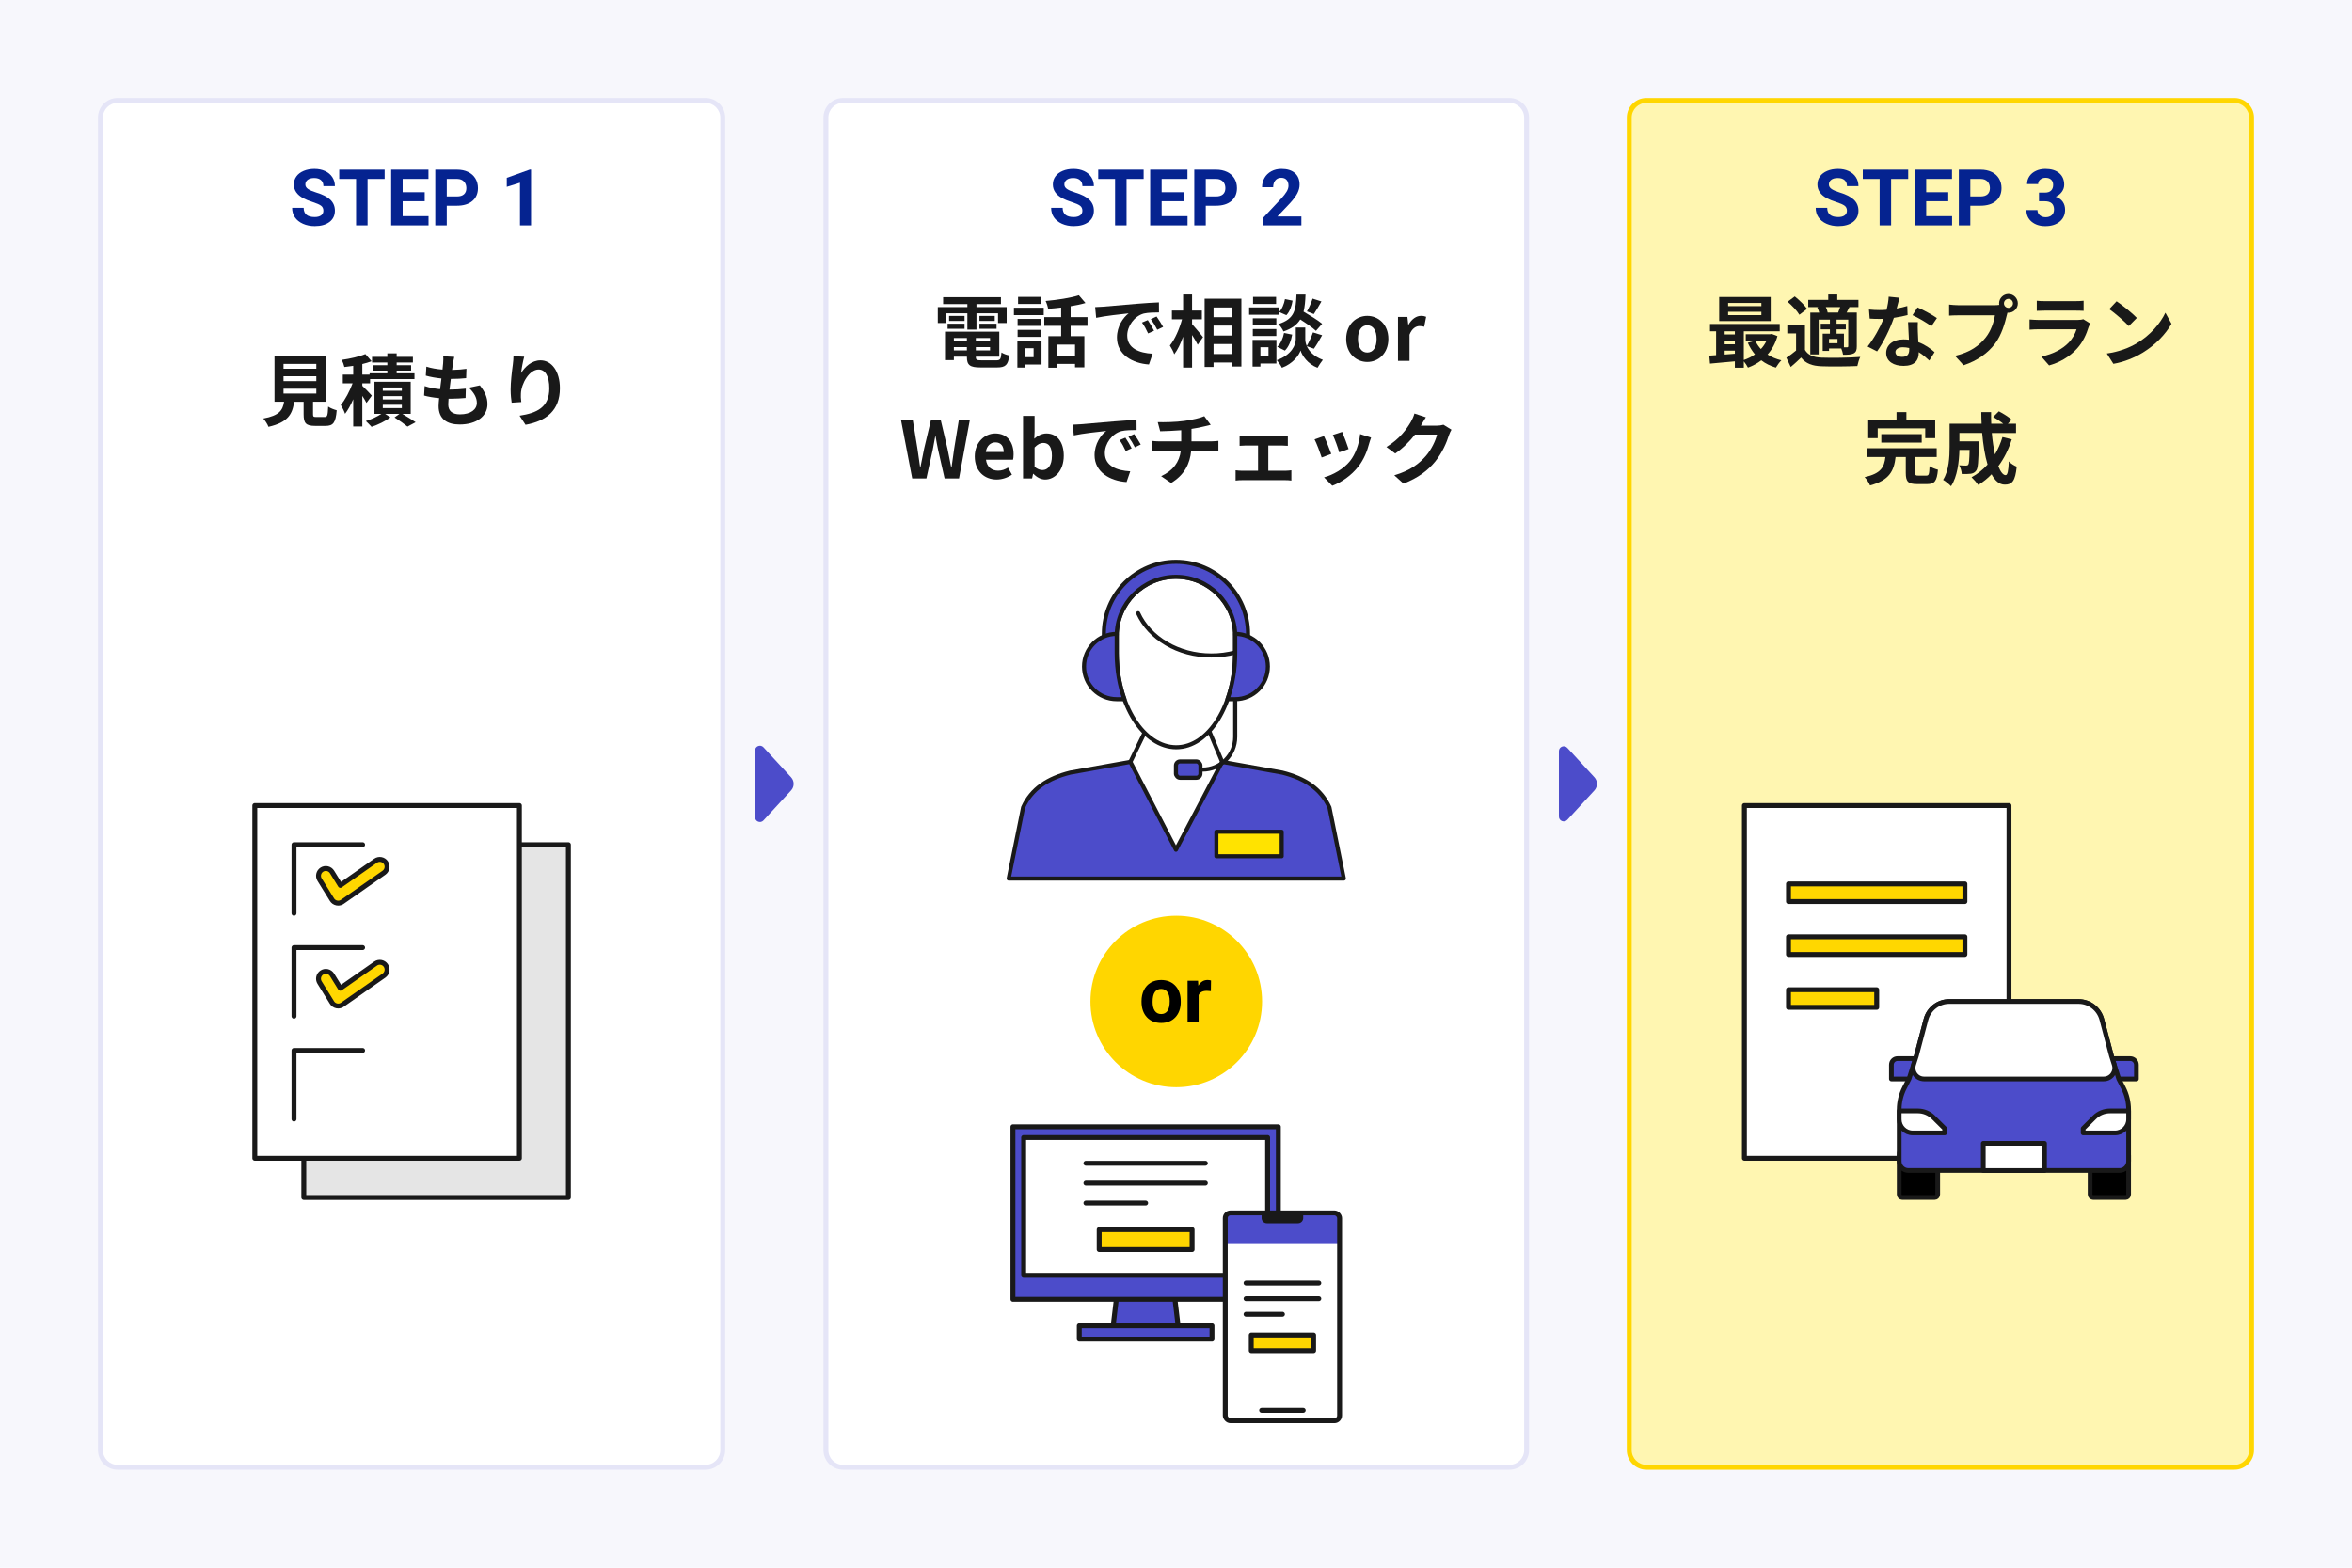 <?xml version="1.0" encoding="UTF-8"?><svg id="_レイヤー_2" xmlns="http://www.w3.org/2000/svg" width="480" height="320" viewBox="0 0 480 320"><defs><style>.cls-1,.cls-2,.cls-3,.cls-4,.cls-5,.cls-6{fill:#fff;}.cls-2,.cls-7,.cls-8,.cls-9,.cls-10,.cls-3,.cls-11,.cls-12,.cls-13,.cls-4,.cls-14,.cls-15,.cls-5,.cls-16,.cls-6,.cls-17,.cls-18{stroke:#191919;stroke-linecap:round;}.cls-2,.cls-7,.cls-8,.cls-9,.cls-10,.cls-3,.cls-11,.cls-12,.cls-4,.cls-14,.cls-15,.cls-5,.cls-16,.cls-6,.cls-17,.cls-18{stroke-linejoin:round;}.cls-19{fill:#e5e5f7;}.cls-20,.cls-10,.cls-15,.cls-17{fill:#4c4cca;}.cls-7,.cls-3,.cls-11{stroke-width:1px;}.cls-7,.cls-18{fill:gold;}.cls-21{fill:#f7f7fc;}.cls-8,.cls-9,.cls-6,.cls-17{stroke-width:.833px;}.cls-8,.cls-13,.cls-14,.cls-22{fill:none;}.cls-23{fill:#052390;}.cls-9{fill:#ffe300;}.cls-10,.cls-12,.cls-4{stroke-width:.96px;}.cls-11{fill:#e5e5e5;}.cls-24,.cls-16{fill:#ffd600;}.cls-25{fill:#fff6b1;}.cls-13{stroke-miterlimit:10;}.cls-26{fill:#191919;}.cls-5{stroke-width:1px;}.cls-18{stroke-width:1px;}</style></defs><g id="_レイヤー_12"><g><rect class="cls-21" width="480" height="320"/><g><rect class="cls-25" x="332.5" y="20.5" width="127" height="279" rx="3.5" ry="3.5"/><path class="cls-24" d="M456,21c1.654,0,3,1.346,3,3V296c0,1.654-1.346,3-3,3h-120c-1.654,0-3-1.346-3-3V24c0-1.654,1.346-3,3-3h120m0-1h-120c-2.209,0-4,1.791-4,4V296c0,2.209,1.791,4,4,4h120c2.209,0,4-1.791,4-4V24c0-2.209-1.791-4-4-4h0Z"/></g><g><rect class="cls-1" x="20.5" y="20.5" width="127" height="279" rx="3.5" ry="3.5"/><path class="cls-19" d="M144,21c1.654,0,3,1.346,3,3V296c0,1.654-1.346,3-3,3H24c-1.654,0-3-1.346-3-3V24c0-1.654,1.346-3,3-3h120m0-1H24c-2.209,0-4,1.791-4,4V296c0,2.209,1.791,4,4,4h120c2.209,0,4-1.791,4-4V24c0-2.209-1.791-4-4-4h0Z"/></g><g><rect class="cls-1" x="168.554" y="20.5" width="143" height="279" rx="3.5" ry="3.5"/><path class="cls-19" d="M308.054,21c1.654,0,3,1.346,3,3V296c0,1.654-1.346,3-3,3H172.054c-1.654,0-3-1.346-3-3V24c0-1.654,1.346-3,3-3h136m0-1H172.054c-2.209,0-4,1.791-4,4V296c0,2.209,1.791,4,4,4h136c2.209,0,4-1.791,4-4V24c0-2.209-1.791-4-4-4h0Z"/></g><g><path class="cls-26" d="M193.068,65.93h-1.681v-3.249h6.035v-.608h-4.946v-1.408h11.797v1.408h-4.994v.608h6.163v3.249h-1.761v-1.984h-4.402v3.329h-1.856v-3.329h-4.354v1.984Zm10.26,7.619c.8,0,.944-.24,1.057-1.601,.384,.272,1.104,.513,1.584,.608-.224,1.921-.736,2.449-2.48,2.449h-3.361c-2.193,0-2.801-.465-2.801-2.146v-.048h-2.657v.704h-1.809v-5.81h11.077v5.105h-4.786v.048c0,.593,.176,.688,1.152,.688h3.025Zm-9.94-7.475h3.458v1.04h-3.458v-1.04Zm3.458-.561h-3.153v-1.024h3.153v1.024Zm-2.177,3.474v.704h2.657v-.704h-2.657Zm2.657,2.545v-.688h-2.657v.688h2.657Zm4.722-2.545h-2.897v.704h2.897v-.704Zm0,2.545v-.688h-2.897v.688h2.897Zm.96-7.043v1.024h-3.121v-1.024h3.121Zm-3.121,1.585h3.489v1.04h-3.489v-1.04Z"/><path class="cls-26" d="M206.923,62.809h6.083v1.505h-6.083v-1.505Zm5.635,11.604h-3.33v.625h-1.601v-5.459h4.931v4.834Zm-.08-7.891h-4.802v-1.425h4.802v1.425Zm-4.802,.8h4.802v1.44h-4.802v-1.44Zm4.818-5.282h-4.722v-1.44h4.722v1.44Zm-3.265,9.044v1.825h1.712v-1.825h-1.712Zm9.268-4.578v2.113h2.801v6.37h-1.905v-.704h-3.633v.769h-1.809v-6.435h2.609v-2.113h-3.441v-1.776h3.441v-1.953c-.896,.112-1.809,.192-2.657,.257-.064-.465-.304-1.185-.512-1.601,2.401-.209,5.09-.625,6.787-1.169l1.345,1.585c-.913,.271-1.937,.479-3.025,.656v2.225h3.441v1.776h-3.441Zm.896,3.826h-3.633v2.24h3.633v-2.24Z"/><path class="cls-26" d="M225.068,62.601c1.344-.112,3.986-.353,6.915-.592,1.649-.145,3.394-.24,4.53-.288l.016,2.049c-.864,.016-2.241,.016-3.089,.224-1.937,.513-3.394,2.577-3.394,4.481,0,2.642,2.465,3.586,5.186,3.729l-.752,2.193c-3.361-.225-6.53-2.017-6.53-5.49,0-2.305,1.296-4.13,2.385-4.946-1.505,.16-4.77,.513-6.627,.913l-.208-2.193c.641-.016,1.265-.048,1.569-.08Zm10.452,4.914l-1.216,.544c-.4-.88-.736-1.504-1.249-2.225l1.184-.496c.4,.576,.977,1.553,1.281,2.177Zm1.857-.784l-1.201,.576c-.432-.864-.8-1.457-1.313-2.161l1.168-.544c.4,.561,1.009,1.505,1.345,2.129Z"/><path class="cls-26" d="M243.277,66.154c.56,.608,1.92,2.257,2.241,2.657l-1.088,1.553c-.24-.513-.705-1.265-1.152-1.985v6.659h-1.825v-6.323c-.513,1.409-1.121,2.722-1.809,3.602-.176-.544-.593-1.313-.896-1.793,1.04-1.264,1.969-3.441,2.481-5.346h-2.065v-1.793h2.289v-3.281h1.825v3.281h2v1.793h-2v.977Zm10.068-5.187v13.846h-1.921v-.816h-3.761v.912h-1.825v-13.941h7.507Zm-5.682,1.793v1.984h3.761v-1.984h-3.761Zm0,3.697v2.033h3.761v-2.033h-3.761Zm3.761,5.811v-2.049h-3.761v2.049h3.761Z"/><path class="cls-26" d="M261.006,64.249h-6.083v-1.504h6.083v1.504Zm-.512,9.956h-3.265v.625h-1.601v-5.459h4.866v4.834Zm-.016-7.779h-4.802v-1.456h4.802v1.456Zm-4.802,.736h4.802v1.425h-4.802v-1.425Zm4.754-5.122h-4.706v-1.44h4.706v1.44Zm-3.201,8.836v1.841h1.648v-1.841h-1.648Zm9.459-.224c.433,.976,1.393,2.097,3.281,2.801-.336,.432-.832,1.152-1.088,1.616-2.017-.752-3.169-2.528-3.458-3.521-.32,.993-1.601,2.722-3.81,3.521-.192-.432-.705-1.168-1.041-1.553,3.058-1.072,3.874-3.169,3.874-4.241v-2.417h1.937v2.417c0,.353,.08,.832,.304,1.345,.448-.769,.977-1.921,1.265-2.77l1.873,.576c-.561,1.009-1.185,2.065-1.681,2.753l-1.457-.527Zm-6.034,.128c.704-.608,1.185-1.729,1.393-2.817l1.665,.336c-.208,1.232-.704,2.497-1.489,3.266l-1.568-.784Zm7.907-3.25c-.672-.64-1.985-1.553-3.201-2.32-.656,1.057-1.697,1.856-3.426,2.449-.192-.465-.656-1.169-1.056-1.505,3.33-1.041,3.585-2.865,3.713-6.034h1.841c-.048,1.328-.144,2.48-.4,3.489,1.313,.768,2.93,1.761,3.794,2.48l-1.265,1.44Zm-4.77-6.162c-.16,1.057-.576,2.241-1.264,2.961l-1.489-.64c.593-.576,1.024-1.649,1.201-2.642l1.552,.32Zm5.89,.16c-.528,.929-1.104,1.904-1.552,2.577l-1.409-.544c.416-.705,.912-1.825,1.152-2.609l1.809,.576Z"/><path class="cls-26" d="M274.731,69.18c0-2.978,2.065-4.706,4.306-4.706s4.306,1.729,4.306,4.706-2.065,4.705-4.306,4.705-4.306-1.729-4.306-4.705Zm6.21,0c0-1.681-.688-2.785-1.905-2.785s-1.905,1.104-1.905,2.785c0,1.696,.688,2.785,1.905,2.785s1.905-1.089,1.905-2.785Z"/><path class="cls-26" d="M285.307,64.697h1.921l.176,1.585h.048c.656-1.169,1.616-1.809,2.545-1.809,.496,0,.784,.08,1.056,.191l-.4,2.033c-.32-.096-.576-.144-.944-.144-.705,0-1.553,.464-2.049,1.761v5.346h-2.354v-8.964Z"/><path class="cls-26" d="M183.891,85.801h2.401l.944,5.794c.176,1.248,.368,2.497,.544,3.777h.064c.24-1.28,.496-2.545,.752-3.777l1.376-5.794h2.033l1.361,5.794c.256,1.217,.496,2.497,.752,3.777h.08c.176-1.28,.352-2.545,.528-3.777l.945-5.794h2.24l-2.192,11.86h-2.945l-1.329-5.858c-.192-.929-.368-1.841-.512-2.753h-.064c-.16,.912-.32,1.824-.512,2.753l-1.297,5.858h-2.896l-2.273-11.86Z"/><path class="cls-26" d="M198.931,93.18c0-2.897,2.049-4.706,4.178-4.706,2.465,0,3.746,1.809,3.746,4.273,0,.448-.048,.881-.112,1.089h-5.522c.192,1.473,1.152,2.24,2.481,2.24,.736,0,1.376-.224,2.017-.624l.8,1.44c-.88,.608-2.017,.992-3.121,.992-2.513,0-4.466-1.744-4.466-4.705Zm5.906-.913c0-1.2-.544-1.969-1.696-1.969-.944,0-1.777,.673-1.953,1.969h3.649Z"/><path class="cls-26" d="M210.9,96.717h-.064l-.208,.944h-1.841v-12.773h2.353v3.218l-.063,1.44c.704-.641,1.601-1.072,2.48-1.072,2.209,0,3.538,1.809,3.538,4.546,0,3.089-1.84,4.865-3.81,4.865-.8,0-1.665-.416-2.385-1.168Zm3.777-3.649c0-1.713-.544-2.657-1.777-2.657-.608,0-1.152,.304-1.761,.929v3.938c.561,.496,1.137,.672,1.617,.672,1.088,0,1.92-.928,1.92-2.881Z"/><path class="cls-26" d="M220.5,86.601c1.344-.112,3.986-.353,6.915-.592,1.649-.145,3.394-.24,4.53-.288l.016,2.049c-.864,.016-2.241,.016-3.089,.224-1.937,.513-3.394,2.577-3.394,4.481,0,2.642,2.465,3.586,5.186,3.729l-.752,2.193c-3.361-.225-6.53-2.017-6.53-5.49,0-2.305,1.296-4.13,2.385-4.946-1.505,.16-4.77,.513-6.627,.913l-.208-2.193c.641-.016,1.265-.048,1.569-.08Zm10.452,4.914l-1.216,.544c-.4-.88-.736-1.504-1.249-2.225l1.184-.496c.4,.576,.977,1.553,1.281,2.177Zm1.857-.784l-1.201,.576c-.432-.864-.8-1.457-1.313-2.161l1.168-.544c.4,.561,1.009,1.505,1.345,2.129Z"/><path class="cls-26" d="M241.734,85.912c1.601-.224,3.233-.592,4.034-.96l1.313,1.761c-.544,.128-.961,.24-1.233,.304-.784,.208-1.729,.385-2.689,.528v2.545h4.034c.352,0,1.104-.063,1.457-.096v2.064c-.432-.032-.977-.063-1.409-.063h-4.146c-.24,2.688-1.393,4.962-4.098,6.595l-2.033-1.393c2.433-1.121,3.713-2.833,4.018-5.202h-4.402c-.497,0-1.088,.031-1.504,.063v-2.064c.432,.048,.976,.096,1.473,.096h4.514v-2.272c-1.537,.128-3.218,.176-4.29,.208l-.496-1.856c1.217,.031,3.697,0,5.458-.257Z"/><path class="cls-26" d="M254.245,89.065h7.331c.384,0,.864-.032,1.249-.08v2.018c-.4-.032-.88-.064-1.249-.064h-2.737v5.154h3.489c.433,0,.881-.064,1.217-.097v2.098c-.352-.064-.944-.08-1.217-.08h-8.852c-.384,0-.88,.016-1.313,.08v-2.098c.417,.049,.913,.097,1.313,.097h3.266v-5.154h-2.497c-.336,0-.912,.032-1.265,.064v-2.018c.353,.064,.913,.08,1.265,.08Z"/><path class="cls-26" d="M271.685,92.651l-1.953,.736c-.272-.864-1.072-2.993-1.457-3.698l1.921-.688c.4,.816,1.168,2.753,1.488,3.649Zm7.747-2.161c-.416,1.616-1.088,3.281-2.177,4.689-1.488,1.921-3.489,3.266-5.362,3.97l-1.681-1.712c1.761-.465,3.986-1.681,5.314-3.346,1.088-1.36,1.856-3.489,2.049-5.49l2.241,.72c-.192,.513-.289,.849-.385,1.169Zm-4.209,1.169l-1.92,.672c-.192-.784-.896-2.721-1.297-3.554l1.905-.624c.304,.688,1.088,2.77,1.313,3.506Z"/><path class="cls-26" d="M290.022,86.809c-.016,.032-.032,.048-.048,.08h3.217c.497,0,1.024-.08,1.393-.192l1.633,1.009c-.176,.304-.4,.752-.528,1.152-.432,1.425-1.344,3.554-2.785,5.347-1.521,1.856-3.458,3.329-6.466,4.514l-1.889-1.697c3.281-.976,5.058-2.368,6.45-3.953,1.089-1.249,2.017-3.169,2.273-4.37h-4.498c-1.073,1.393-2.465,2.802-4.034,3.874l-1.792-1.329c2.801-1.712,4.194-3.777,4.994-5.153,.24-.4,.576-1.137,.72-1.681l2.337,.768c-.368,.561-.784,1.281-.977,1.633Z"/></g><g><path class="cls-23" d="M65.996,43.016c0-.442-.156-.782-.469-1.02-.313-.237-.875-.487-1.688-.75-.813-.263-1.456-.522-1.93-.777-1.292-.698-1.938-1.638-1.938-2.82,0-.614,.173-1.163,.52-1.645,.347-.481,.844-.858,1.492-1.129,.648-.271,1.376-.406,2.184-.406,.813,0,1.536,.147,2.172,.441,.636,.294,1.129,.71,1.48,1.246,.352,.537,.527,1.146,.527,1.828h-2.344c0-.521-.164-.926-.492-1.215s-.789-.434-1.383-.434c-.573,0-1.019,.121-1.336,.363s-.477,.562-.477,.957c0,.37,.187,.68,.559,.93s.921,.484,1.645,.703c1.333,.401,2.305,.898,2.914,1.492s.914,1.333,.914,2.219c0,.984-.372,1.757-1.117,2.316-.745,.56-1.747,.84-3.008,.84-.875,0-1.672-.16-2.391-.48s-1.267-.759-1.645-1.316c-.378-.557-.566-1.203-.566-1.938h2.352c0,1.255,.75,1.883,2.25,1.883,.558,0,.992-.113,1.305-.34s.469-.543,.469-.949Z"/><path class="cls-23" d="M78.496,36.523h-3.484v9.477h-2.344v-9.477h-3.438v-1.898h9.266v1.898Z"/><path class="cls-23" d="M86.676,41.07h-4.5v3.047h5.281v1.883h-7.625v-11.375h7.609v1.898h-5.266v2.711h4.5v1.836Z"/><path class="cls-23" d="M91.176,41.992v4.008h-2.344v-11.375h4.438c.854,0,1.605,.156,2.254,.469s1.147,.757,1.496,1.332c.349,.576,.523,1.23,.523,1.965,0,1.115-.382,1.994-1.145,2.637-.763,.644-1.819,.965-3.168,.965h-2.055Zm0-1.898h2.094c.62,0,1.093-.146,1.418-.438,.325-.292,.488-.708,.488-1.25,0-.557-.164-1.008-.492-1.352s-.781-.521-1.359-.531h-2.148v3.57Z"/><path class="cls-23" d="M108.379,46h-2.258v-8.703l-2.695,.836v-1.836l4.711-1.688h.242v11.391Z"/></g><g><path class="cls-23" d="M220.894,43.016c0-.442-.156-.782-.469-1.02-.313-.237-.875-.487-1.688-.75-.813-.263-1.456-.522-1.93-.777-1.292-.698-1.938-1.638-1.938-2.82,0-.614,.173-1.163,.52-1.645,.347-.481,.844-.858,1.492-1.129,.648-.271,1.376-.406,2.184-.406,.813,0,1.536,.147,2.172,.441,.636,.294,1.129,.71,1.48,1.246,.352,.537,.527,1.146,.527,1.828h-2.344c0-.521-.164-.926-.492-1.215s-.789-.434-1.383-.434c-.573,0-1.019,.121-1.336,.363s-.477,.562-.477,.957c0,.37,.187,.68,.559,.93s.921,.484,1.645,.703c1.333,.401,2.305,.898,2.914,1.492s.914,1.333,.914,2.219c0,.984-.372,1.757-1.117,2.316-.745,.56-1.747,.84-3.008,.84-.875,0-1.672-.16-2.391-.48s-1.267-.759-1.645-1.316c-.378-.557-.566-1.203-.566-1.938h2.352c0,1.255,.75,1.883,2.25,1.883,.558,0,.992-.113,1.305-.34s.469-.543,.469-.949Z"/><path class="cls-23" d="M233.394,36.523h-3.484v9.477h-2.344v-9.477h-3.438v-1.898h9.266v1.898Z"/><path class="cls-23" d="M241.574,41.07h-4.5v3.047h5.281v1.883h-7.625v-11.375h7.609v1.898h-5.266v2.711h4.5v1.836Z"/><path class="cls-23" d="M246.074,41.992v4.008h-2.344v-11.375h4.438c.854,0,1.605,.156,2.254,.469s1.147,.757,1.496,1.332c.349,.576,.523,1.23,.523,1.965,0,1.115-.382,1.994-1.145,2.637-.763,.644-1.819,.965-3.168,.965h-2.055Zm0-1.898h2.094c.62,0,1.093-.146,1.418-.438,.325-.292,.488-.708,.488-1.25,0-.557-.164-1.008-.492-1.352s-.781-.521-1.359-.531h-2.148v3.57Z"/><path class="cls-23" d="M265.59,46h-7.797v-1.547l3.68-3.922c.505-.552,.879-1.034,1.121-1.445,.242-.411,.363-.802,.363-1.172,0-.505-.128-.902-.383-1.191s-.62-.434-1.094-.434c-.511,0-.913,.176-1.207,.527s-.441,.814-.441,1.387h-2.266c0-.692,.165-1.325,.496-1.898,.331-.573,.798-1.022,1.402-1.348,.604-.325,1.289-.488,2.055-.488,1.172,0,2.082,.281,2.73,.844s.973,1.357,.973,2.383c0,.563-.146,1.136-.438,1.719-.292,.583-.792,1.263-1.5,2.039l-2.586,2.727h4.891v1.82Z"/></g><g><path class="cls-23" d="M376.926,43.016c0-.442-.156-.782-.469-1.02-.313-.237-.875-.487-1.688-.75-.813-.263-1.456-.522-1.93-.777-1.292-.698-1.938-1.638-1.938-2.82,0-.614,.173-1.163,.52-1.645,.347-.481,.844-.858,1.492-1.129,.648-.271,1.376-.406,2.184-.406,.813,0,1.536,.147,2.172,.441,.636,.294,1.129,.71,1.48,1.246,.352,.537,.527,1.146,.527,1.828h-2.344c0-.521-.164-.926-.492-1.215s-.789-.434-1.383-.434c-.573,0-1.019,.121-1.336,.363s-.477,.562-.477,.957c0,.37,.187,.68,.559,.93s.921,.484,1.645,.703c1.333,.401,2.305,.898,2.914,1.492s.914,1.333,.914,2.219c0,.984-.372,1.757-1.117,2.316-.745,.56-1.747,.84-3.008,.84-.875,0-1.672-.16-2.391-.48s-1.267-.759-1.645-1.316c-.378-.557-.566-1.203-.566-1.938h2.352c0,1.255,.75,1.883,2.25,1.883,.558,0,.992-.113,1.305-.34s.469-.543,.469-.949Z"/><path class="cls-23" d="M389.426,36.523h-3.484v9.477h-2.344v-9.477h-3.438v-1.898h9.266v1.898Z"/><path class="cls-23" d="M397.605,41.07h-4.5v3.047h5.281v1.883h-7.625v-11.375h7.609v1.898h-5.266v2.711h4.5v1.836Z"/><path class="cls-23" d="M402.105,41.992v4.008h-2.344v-11.375h4.438c.854,0,1.605,.156,2.254,.469s1.147,.757,1.496,1.332c.349,.576,.523,1.23,.523,1.965,0,1.115-.382,1.994-1.145,2.637-.763,.644-1.819,.965-3.168,.965h-2.055Zm0-1.898h2.094c.62,0,1.093-.146,1.418-.438,.325-.292,.488-.708,.488-1.25,0-.557-.164-1.008-.492-1.352s-.781-.521-1.359-.531h-2.148v3.57Z"/><path class="cls-23" d="M416.121,39.313h1.203c.573,0,.997-.143,1.273-.43,.276-.286,.414-.667,.414-1.141,0-.458-.137-.815-.41-1.07-.273-.255-.649-.383-1.129-.383-.433,0-.794,.119-1.086,.355-.292,.237-.438,.546-.438,.926h-2.258c0-.594,.16-1.126,.48-1.598,.32-.471,.769-.84,1.344-1.105s1.21-.398,1.902-.398c1.203,0,2.146,.288,2.828,.863,.683,.576,1.023,1.369,1.023,2.379,0,.521-.159,1-.477,1.438s-.734,.773-1.25,1.008c.641,.229,1.118,.573,1.434,1.031,.315,.458,.473,1,.473,1.625,0,1.011-.368,1.82-1.105,2.43s-1.712,.914-2.926,.914c-1.136,0-2.063-.299-2.785-.898-.722-.599-1.082-1.391-1.082-2.375h2.258c0,.427,.16,.776,.48,1.047,.32,.271,.715,.406,1.184,.406,.536,0,.957-.142,1.262-.426,.305-.284,.457-.66,.457-1.129,0-1.135-.625-1.703-1.875-1.703h-1.195v-1.766Z"/></g><g><path class="cls-26" d="M362.746,68.604c-.432,1.504-1.121,2.753-2.017,3.761,.8,.528,1.761,.929,2.817,1.185-.368,.353-.865,1.041-1.121,1.489-1.136-.337-2.129-.833-2.977-1.489-.816,.625-1.729,1.121-2.721,1.489-.176-.368-.528-.896-.849-1.281v1.297h-1.824v-1.297c-1.841,.177-3.666,.337-5.074,.465l-.144-1.633c.416-.032,.896-.048,1.393-.097v-4.865h-1.249v-1.505h14.229v1.505h-7.331v5.858c.816-.272,1.601-.656,2.273-1.152-.576-.688-1.072-1.489-1.457-2.369l1.057-.288h-1.473v-1.457h4.978l.32-.063,1.168,.448Zm-1.377-3.073h-10.516v-4.914h10.516v4.914Zm-9.396,2.097v.64h2.081v-.64h-2.081Zm0,2.641h2.081v-.672h-2.081v.672Zm0,2.097c.672-.048,1.376-.096,2.081-.16v-.624h-2.081v.784Zm7.491-10.532h-6.787v.656h6.787v-.656Zm0,1.809h-6.787v.673h6.787v-.673Zm-1.169,6.035c.272,.576,.641,1.104,1.073,1.568,.432-.464,.8-.992,1.088-1.568h-2.161Z"/><path class="cls-26" d="M368.358,71.42c.625,1.072,1.745,1.521,3.377,1.585,1.921,.08,5.698,.032,7.907-.145-.225,.448-.496,1.329-.593,1.857-1.984,.096-5.378,.128-7.331,.048-1.905-.08-3.185-.544-4.146-1.776-.64,.624-1.296,1.232-2.112,1.92l-.896-1.889c.624-.399,1.345-.928,1.984-1.473v-3.489h-1.792v-1.744h3.602v5.105Zm-1.136-7.171c-.448-.784-1.505-1.889-2.401-2.657l1.457-1.088c.896,.72,2.001,1.776,2.513,2.545l-1.568,1.2Zm3.921-1.568h-2.113v-1.473h4.082v-1.104h1.84v1.104h4.322v1.473h-1.841c-.208,.416-.4,.784-.576,1.12h2.081v6.867c0,.769-.128,1.185-.64,1.473-.528,.256-1.2,.272-2.161,.272-.048-.368-.208-.881-.368-1.281h-2.497v.496h-1.296v-3.521h1.472v-.88h-1.873v-1.152h1.873v-.832h-2.289v7.106h-1.713v-8.548h1.825c-.096-.352-.24-.736-.4-1.056l.272-.064Zm3.986,1.12c.144-.336,.288-.752,.416-1.12h-2.93c.192,.368,.336,.784,.385,1.12h2.129Zm-.128,5.379h-1.729v.88h1.729v-.88Zm2.193-3.938h-2.385v.832h1.889v1.152h-1.889v.88h1.504v2.785h.64c.176-.016,.24-.063,.24-.256v-5.394Z"/><path class="cls-26" d="M387.08,62.969c.784-.144,1.536-.32,2.161-.512l.064,1.856c-.736,.192-1.729,.4-2.801,.561-.769,2.24-2.129,5.042-3.426,6.851l-1.937-.992c1.265-1.569,2.561-3.922,3.265-5.65-.288,.016-.56,.016-.833,.016-.656,0-1.313-.016-2-.064l-.144-1.856c.688,.08,1.537,.112,2.129,.112,.48,0,.96-.017,1.457-.064,.224-.88,.4-1.841,.432-2.673l2.209,.225c-.128,.512-.336,1.328-.576,2.192Zm4.321,4.834c.017,.464,.064,1.232,.096,2.033,1.376,.512,2.497,1.313,3.313,2.049l-1.073,1.712c-.56-.512-1.28-1.184-2.161-1.712v.16c0,1.488-.816,2.641-3.089,2.641-1.984,0-3.553-.88-3.553-2.641,0-1.569,1.313-2.77,3.538-2.77,.384,0,.736,.032,1.104,.064-.064-1.185-.145-2.609-.176-3.586h2c-.048,.672-.016,1.345,0,2.049Zm-3.201,5.042c1.104,0,1.44-.608,1.44-1.488v-.32c-.416-.096-.848-.16-1.296-.16-.929,0-1.521,.416-1.521,.977,0,.592,.497,.992,1.376,.992Zm2.113-8.516l1.024-1.584c1.152,.496,3.137,1.584,3.953,2.177l-1.136,1.681c-.928-.736-2.753-1.777-3.841-2.273Z"/><path class="cls-26" d="M409.898,60.008c1.041,0,1.905,.864,1.905,1.921,0,1.04-.865,1.904-1.905,1.904-.063,0-.144,0-.208-.016-.048,.176-.08,.336-.128,.479-.368,1.569-1.057,4.05-2.401,5.827-1.441,1.921-3.585,3.505-6.435,4.434l-1.745-1.921c3.169-.736,4.978-2.129,6.274-3.762,1.057-1.328,1.665-3.137,1.873-4.514h-7.443c-.736,0-1.505,.032-1.905,.064v-2.257c.464,.063,1.376,.128,1.905,.128h7.411c.224,0,.576-.017,.912-.064-.016-.096-.032-.192-.032-.304,0-1.057,.865-1.921,1.921-1.921Zm0,2.833c.496,0,.913-.416,.913-.912,0-.513-.417-.929-.913-.929-.512,0-.928,.416-.928,.929,0,.496,.417,.912,.928,.912Z"/><path class="cls-26" d="M426.266,66.699c-.48,1.553-1.168,3.105-2.369,4.434-1.617,1.793-3.666,2.882-5.714,3.458l-1.585-1.809c2.401-.497,4.322-1.553,5.539-2.802,.864-.88,1.36-1.873,1.649-2.769h-7.731c-.384,0-1.185,.016-1.856,.08v-2.081c.672,.048,1.36,.096,1.856,.096h7.923c.513,0,.945-.063,1.169-.16l1.424,.881c-.112,.208-.24,.496-.304,.672Zm-8.932-5.234h6.163c.497,0,1.281-.016,1.729-.08v2.065c-.433-.032-1.185-.048-1.761-.048h-6.131c-.512,0-1.2,.016-1.665,.048v-2.065c.448,.064,1.121,.08,1.665,.08Z"/><path class="cls-26" d="M436.088,70.06c2.737-1.616,4.818-4.065,5.826-6.227l1.249,2.257c-1.216,2.161-3.345,4.37-5.922,5.923-1.617,.977-3.681,1.872-5.938,2.257l-1.344-2.113c2.497-.352,4.578-1.168,6.13-2.097Zm0-5.17l-1.633,1.665c-.833-.896-2.833-2.642-4.001-3.458l1.505-1.601c1.12,.752,3.201,2.417,4.129,3.394Z"/><path class="cls-26" d="M393.114,97.085c.528,0,.608-.256,.672-1.921,.384,.288,1.216,.593,1.712,.721-.208,2.32-.688,2.929-2.208,2.929h-2.049c-1.857,0-2.305-.544-2.305-2.272v-3.25h-2.081c-.32,2.754-1.2,4.738-5.218,5.795-.192-.496-.688-1.28-1.104-1.697,3.426-.736,4.002-2.112,4.242-4.098h-3.793v-1.792h14.262v1.792h-4.386v3.218c0,.512,.096,.576,.672,.576h1.584Zm-9.908-7.651h-1.937v-3.777h5.778v-1.536h2.017v1.536h5.875v3.777h-2.033v-2.001h-9.7v2.001Zm.736,.912v-1.729h8.244v1.729h-8.244Z"/><path class="cls-26" d="M410.57,89.674c-.656,2.081-1.601,3.938-2.753,5.49,.464,1.152,.976,1.825,1.489,1.825,.384,0,.576-.801,.656-2.802,.432,.448,1.104,.864,1.616,1.072-.304,2.962-.944,3.666-2.433,3.666-1.121,0-2.001-.801-2.705-2.113-.816,.849-1.713,1.569-2.705,2.177-.288-.416-.977-1.2-1.377-1.568,1.232-.672,2.337-1.553,3.266-2.593-.544-1.809-.896-4.05-1.104-6.451h-4.642v1.713h3.953s-.016,.496-.016,.721c-.048,3.361-.145,4.786-.513,5.25-.304,.416-.624,.561-1.104,.641-.416,.063-1.104,.063-1.84,.048-.032-.561-.24-1.297-.528-1.777,.576,.049,1.121,.064,1.376,.064,.224,0,.353-.032,.48-.192,.16-.224,.224-.992,.272-3.009h-2.081c-.064,2.337-.4,5.458-1.713,7.411-.336-.368-1.185-1.072-1.617-1.297,1.216-1.921,1.329-4.706,1.329-6.787v-4.674h6.53c-.032-.784-.063-1.568-.063-2.368h2c-.016,.8,0,1.584,.032,2.368h2.449c-.592-.479-1.393-.992-2.049-1.393l1.152-1.136c.881,.448,2.049,1.185,2.609,1.712l-.769,.816h1.665v1.889h-4.946c.144,1.602,.368,3.105,.641,4.386,.624-1.072,1.152-2.257,1.536-3.553l1.905,.464Z"/></g><g><path class="cls-26" d="M66.25,85.125c.544,0,.64-.272,.72-2.129,.4,.304,1.249,.624,1.745,.752-.208,2.529-.704,3.186-2.289,3.186h-2.113c-1.905,0-2.353-.576-2.353-2.369v-2.561h-1.937c-.336,2.545-1.28,4.226-5.234,5.122-.176-.513-.688-1.297-1.056-1.697,3.281-.608,3.969-1.681,4.242-3.425h-1.953v-9.396h10.469v9.396h-2.609v2.545c0,.512,.096,.576,.704,.576h1.665Zm-8.388-9.86h6.691v-.992h-6.691v.992Zm0,2.529h6.691v-.992h-6.691v.992Zm0,2.545h6.691v-.992h-6.691v.992Z"/><path class="cls-26" d="M74.791,82.244c-.176-.368-.513-.912-.849-1.44v6.243h-1.856v-5.555c-.496,1.152-1.072,2.209-1.665,2.978-.176-.545-.576-1.329-.88-1.809,.912-1.057,1.824-2.834,2.417-4.418h-2.001v-1.777h2.129v-1.792c-.625,.096-1.232,.176-1.809,.239-.08-.399-.32-1.056-.528-1.456,1.729-.24,3.617-.672,4.817-1.185l1.265,1.457c-.576,.224-1.216,.416-1.889,.576v2.16h1.489v-.271h3.618v-.545h-2.833v-1.104h2.833v-.545h-3.122v-1.152h3.122v-.72h1.904v.72h3.313v1.152h-3.313v.545h2.945v1.104h-2.945v.545h3.634v1.185h-9.06v.864h-1.585v.512c.512,.48,1.665,1.665,1.937,2.001l-1.088,1.488Zm7.314,2.241c.977,.576,2.081,1.249,2.722,1.697l-1.665,.896c-.592-.496-1.696-1.28-2.641-1.872l.992-.721h-2.913l1.072,.704c-.977,.753-2.561,1.521-3.842,1.938-.288-.337-.816-.849-1.168-1.185,1.088-.32,2.353-.913,3.153-1.457h-1.393v-6.563h7.395v6.563h-1.713Zm-3.985-4.722h3.89v-.673h-3.89v.673Zm0,1.776h3.89v-.688h-3.89v.688Zm0,1.761h3.89v-.672h-3.89v.672Z"/><path class="cls-26" d="M92.44,74.273c-.048,.272-.112,.704-.176,1.232,1.152-.016,2.177-.112,2.929-.225l-.063,1.905c-.961,.096-1.841,.16-3.122,.16-.096,.704-.192,1.456-.272,2.177h.112c.993,0,2.177-.064,3.217-.192l-.048,1.905c-.896,.08-1.825,.144-2.833,.144h-.641c-.032,.48-.064,.881-.064,1.169,0,1.328,.816,2.032,2.385,2.032,2.241,0,3.457-1.024,3.457-2.337,0-1.088-.592-2.112-1.648-3.104l2.257-.48c1.057,1.345,1.553,2.48,1.553,3.842,0,2.417-2.177,4.146-5.683,4.146-2.513,0-4.29-1.089-4.29-3.762,0-.384,.048-.96,.112-1.616-1.168-.112-2.225-.288-3.073-.528l.112-1.938c1.041,.353,2.113,.528,3.153,.641,.096-.721,.192-1.473,.272-2.192-1.104-.112-2.241-.305-3.186-.577l.112-1.84c.928,.304,2.128,.512,3.297,.607,.048-.496,.096-.928,.128-1.296,.048-.753,.048-1.072,.016-1.425l2.257,.128c-.145,.576-.208,1.009-.272,1.425Z"/><path class="cls-26" d="M106.343,76.146c.769-1.249,2.161-2.594,3.97-2.594,2.225,0,3.953,2.177,3.953,5.698,0,4.53-2.769,6.691-7.011,7.459l-1.216-1.856c3.553-.544,6.066-1.713,6.066-5.586,0-2.465-.833-3.842-2.177-3.842-1.889,0-3.538,2.833-3.618,4.946-.032,.432-.016,.944,.08,1.696l-1.969,.128c-.096-.624-.208-1.601-.208-2.673,0-1.488,.224-3.474,.448-5.122,.08-.608,.128-1.248,.128-1.681l2.193,.096c-.224,.784-.544,2.434-.64,3.33Z"/></g><path class="cls-20" d="M325.387,158.657l-5.523-6c-.612-.665-1.721-.232-1.721,.672v13.342c0,.903,1.109,1.336,1.721,.672l5.523-6c.699-.759,.699-1.927,0-2.687Z"/><path class="cls-20" d="M161.441,158.657l-5.631-6.117c-.612-.665-1.721-.232-1.721,.672v13.578c0,.903,1.109,1.336,1.721,.672l5.631-6.117c.699-.759,.699-1.927,0-2.687Z"/><g><rect class="cls-22" x="348" y="156.424" width="96" height="96"/><rect class="cls-22" x="356" y="164.424" width="80" height="80"/><g><rect class="cls-5" x="356" y="164.424" width="54" height="72"/><g><rect class="cls-18" x="365" y="180.424" width="36" height="3.6"/><rect class="cls-18" x="365" y="191.224" width="36" height="3.6"/><rect class="cls-18" x="365" y="202.024" width="18" height="3.6"/></g></g><g><g><path class="cls-12" d="M433.785,244.424c.345,0,.625-.28,.625-.625v-7.965c0-1.24-.916-2.245-2.046-2.245h-3.767c-1.13,0-2.046,1.005-2.046,2.245v7.965c0,.345,.28,.625,.625,.625h6.609Z"/><path class="cls-12" d="M394.824,244.424c.345,0,.625-.28,.625-.625v-7.965c0-1.24-.916-2.245-2.046-2.245h-3.767c-1.13,0-2.046,1.005-2.046,2.245v7.965c0,.345,.28,.625,.625,.625h6.609Z"/></g><g><path class="cls-10" d="M387.25,216.085h6.66v4.153h-7.91v-2.903c0-.69,.56-1.25,1.25-1.25Z"/><path class="cls-10" d="M428.09,216.085h7.91v4.153h-6.66c-.69,0-1.25-.56-1.25-1.25v-2.903h0Z" transform="translate(864.09 436.324) rotate(-180)"/><path class="cls-10" d="M430.908,215.538l-1.964-7.443c-.571-2.163-2.527-3.671-4.765-3.671h-26.359c-2.237,0-4.194,1.507-4.765,3.671l-1.964,7.443-1.498,4.701-.915,1.78c-.716,1.393-1.089,2.937-1.089,4.503v10.526c0,1.036,.839,1.875,1.875,1.875h43.07c1.036,0,1.875-.839,1.875-1.875v-10.526c0-1.566-.373-3.11-1.089-4.503l-.915-1.78-1.498-4.701Z"/><path class="cls-4" d="M429.334,220.238c1.52,0,2.601-1.479,2.139-2.927l-.565-1.774-1.964-7.443c-.571-2.163-2.527-3.671-4.765-3.671h-26.359c-2.237,0-4.194,1.507-4.765,3.671l-1.964,7.443-.565,1.774c-.462,1.448,.619,2.927,2.139,2.927h36.668Z"/><path class="cls-4" d="M387.59,226.763h3.813c1.185,0,2.322,.468,3.163,1.303l2.301,2.283v.905s-6.508,0-6.508,0c-1.529,0-2.769-1.24-2.769-2.769v-1.722Z"/><path class="cls-4" d="M434.41,226.763h-3.813c-1.185,0-2.322,.468-3.163,1.303l-2.301,2.283v.905s6.508,0,6.508,0c1.529,0,2.769-1.24,2.769-2.769v-1.722Z"/><rect class="cls-4" x="404.75" y="233.377" width="12.5" height="5.556"/></g></g></g><g><g><ellipse class="cls-24" cx="240.054" cy="204.424" rx="17.513" ry="17.5"/><g><path d="M232.965,204.344c0-.839,.162-1.586,.484-2.242s.788-1.164,1.395-1.523,1.311-.539,2.113-.539c1.141,0,2.072,.349,2.793,1.047s1.124,1.646,1.207,2.844l.016,.578c0,1.297-.362,2.337-1.086,3.121s-1.695,1.176-2.914,1.176-2.191-.391-2.918-1.172-1.09-1.844-1.09-3.188v-.102Zm2.258,.16c0,.804,.151,1.418,.453,1.843s.734,.638,1.297,.638c.547,0,.974-.21,1.281-.63s.461-1.092,.461-2.015c0-.788-.154-1.398-.461-1.831s-.74-.649-1.297-.649c-.552,0-.979,.215-1.281,.646s-.453,1.097-.453,1.999Z"/><path d="M247.113,202.313c-.307-.042-.578-.063-.813-.063-.854,0-1.414,.289-1.68,.867v5.531h-2.258v-8.453h2.133l.063,1.008c.453-.776,1.081-1.164,1.883-1.164,.25,0,.484,.034,.703,.102l-.031,2.172Z"/></g></g><g><rect class="cls-22" x="200.054" y="106" width="80" height="80"/><g><path class="cls-1" d="M249.417,155.517l12.255,2.188c4.608,1.15,7.916,3.285,9.642,7.111l2.941,14.518h-68.401l2.941-14.518c1.725-3.825,5.034-5.961,9.642-7.111l12.255-2.188,2.894-5.953,13.193-.34,2.638,6.293Z"/><line class="cls-8" x1="246.779" y1="149.224" x2="249.417" y2="155.517"/><path class="cls-8" d="M230.692,155.517s.38-.782,2.894-5.953"/><path class="cls-6" d="M252.08,133.172c0,10.693-5.384,19.362-12.026,19.362s-12.156-8.574-12.156-19.267v-3.438c0-6.678,5.413-12.091,12.091-12.091s12.091,5.413,12.091,12.091v3.342Z"/><path class="cls-8" d="M252.08,133.172c-1.532,.408-3.163,.628-4.856,.628-6.832,0-12.662-3.588-14.95-8.636"/><path class="cls-17" d="M249.417,155.517l12.255,2.188c4.608,1.15,7.916,3.285,9.642,7.111l2.941,14.518h-68.401l2.941-14.518c1.725-3.825,5.034-5.961,9.642-7.111l12.255-2.188,9.298,17.938,9.428-17.938Z"/><path class="cls-17" d="M254.698,136.056v-6.667c0-8.124-6.585-14.709-14.709-14.709s-14.709,6.585-14.709,14.709v6.667h2.618v-6.226c0-6.678,5.413-12.091,12.091-12.091s12.091,5.413,12.091,12.091v6.226h2.618Z"/><path class="cls-8" d="M252.08,139.374v11.051c0,3.682-2.985,6.667-6.667,6.667h-2.474"/><rect class="cls-9" x="248.238" y="169.775" width="13.333" height="5"/><rect class="cls-17" x="239.989" y="155.425" width="5" height="3.333" rx=".833" ry=".833"/><path class="cls-17" d="M227.898,133.268v-3.878c-3.682,0-6.667,2.985-6.667,6.666s2.985,6.667,6.667,6.667h1.578c-.999-2.79-1.578-6.009-1.578-9.455Z"/><path class="cls-17" d="M252.08,133.268v-3.878c3.682,0,6.667,2.985,6.667,6.666,0,3.682-2.985,6.667-6.667,6.667h-1.578c.999-2.79,1.578-6.009,1.578-9.455Z"/></g></g><g><rect class="cls-22" x="206.721" y="230" width="66.667" height="60"/><g><polygon class="cls-15" points="240.575 271.829 227.033 271.829 228.001 263.704 239.608 263.704 240.575 271.829"/><rect class="cls-15" x="206.721" y="230" width="54.167" height="35.208"/><rect class="cls-2" x="208.908" y="232.187" width="49.792" height="28.125"/><rect class="cls-15" x="220.263" y="270.625" width="27.083" height="2.708"/><g><rect class="cls-16" x="224.325" y="250.99" width="18.958" height="4.063"/><line class="cls-14" x1="221.617" y1="237.448" x2="245.992" y2="237.448"/><line class="cls-14" x1="221.617" y1="241.51" x2="245.992" y2="241.51"/><line class="cls-14" x1="221.617" y1="245.573" x2="233.804" y2="245.573"/></g></g><g><g><rect class="cls-1" x="250.054" y="247.576" width="23.333" height="42.424" rx="1.061" ry="1.061"/><path class="cls-20" d="M251.115,247.576h21.212c.585,0,1.061,.475,1.061,1.061v5.303h-23.333v-5.303c0-.585,.475-1.061,1.061-1.061Z"/><path class="cls-26" d="M257.478,247.576h8.485v1.061c0,.585-.475,1.061-1.061,1.061h-6.364c-.585,0-1.061-.475-1.061-1.061v-1.061h0Z"/><rect class="cls-13" x="250.054" y="247.576" width="23.333" height="42.424" rx="1.061" ry="1.061"/></g><g><rect class="cls-16" x="255.357" y="272.5" width="12.727" height="3.182"/><line class="cls-14" x1="254.297" y1="261.894" x2="269.145" y2="261.894"/><line class="cls-14" x1="254.297" y1="265.076" x2="269.145" y2="265.076"/><line class="cls-14" x1="254.297" y1="268.258" x2="261.721" y2="268.258"/></g><line class="cls-14" x1="257.478" y1="287.879" x2="265.963" y2="287.879"/></g></g></g><g><rect class="cls-22" x="36" y="156.424" width="96" height="96"/><rect class="cls-22" x="52" y="164.424" width="64" height="80"/><g><rect class="cls-11" x="62" y="172.424" width="54" height="72"/><g><rect class="cls-3" x="52" y="164.424" width="54" height="72"/><rect class="cls-22" x="60" y="172.424" width="38" height="56"/><polyline class="cls-3" points="60 186.424 60 172.424 74 172.424"/><polyline class="cls-3" points="60 207.424 60 193.424 74 193.424"/><polyline class="cls-3" points="60 228.424 60 214.424 74 214.424"/><path class="cls-7" d="M69.017,184.349c-.101,0-.201-.01-.302-.031-.403-.083-.753-.328-.969-.678l-2.524-4.084c-.433-.702-.216-1.622,.486-2.055,.699-.434,1.621-.217,2.055,.486l1.692,2.739,7.194-5.032c.677-.472,1.607-.308,2.08,.368,.473,.676,.308,1.607-.368,2.08l-8.49,5.938c-.252,.177-.553,.27-.856,.27Z"/><path class="cls-7" d="M69.017,205.349c-.101,0-.201-.01-.302-.031-.403-.083-.753-.328-.969-.678l-2.524-4.084c-.433-.702-.216-1.622,.486-2.055,.699-.435,1.621-.217,2.055,.486l1.692,2.739,7.194-5.032c.677-.473,1.607-.308,2.08,.368,.473,.676,.308,1.607-.368,2.08l-8.49,5.938c-.252,.177-.553,.27-.856,.27Z"/></g></g></g></g></g></svg>